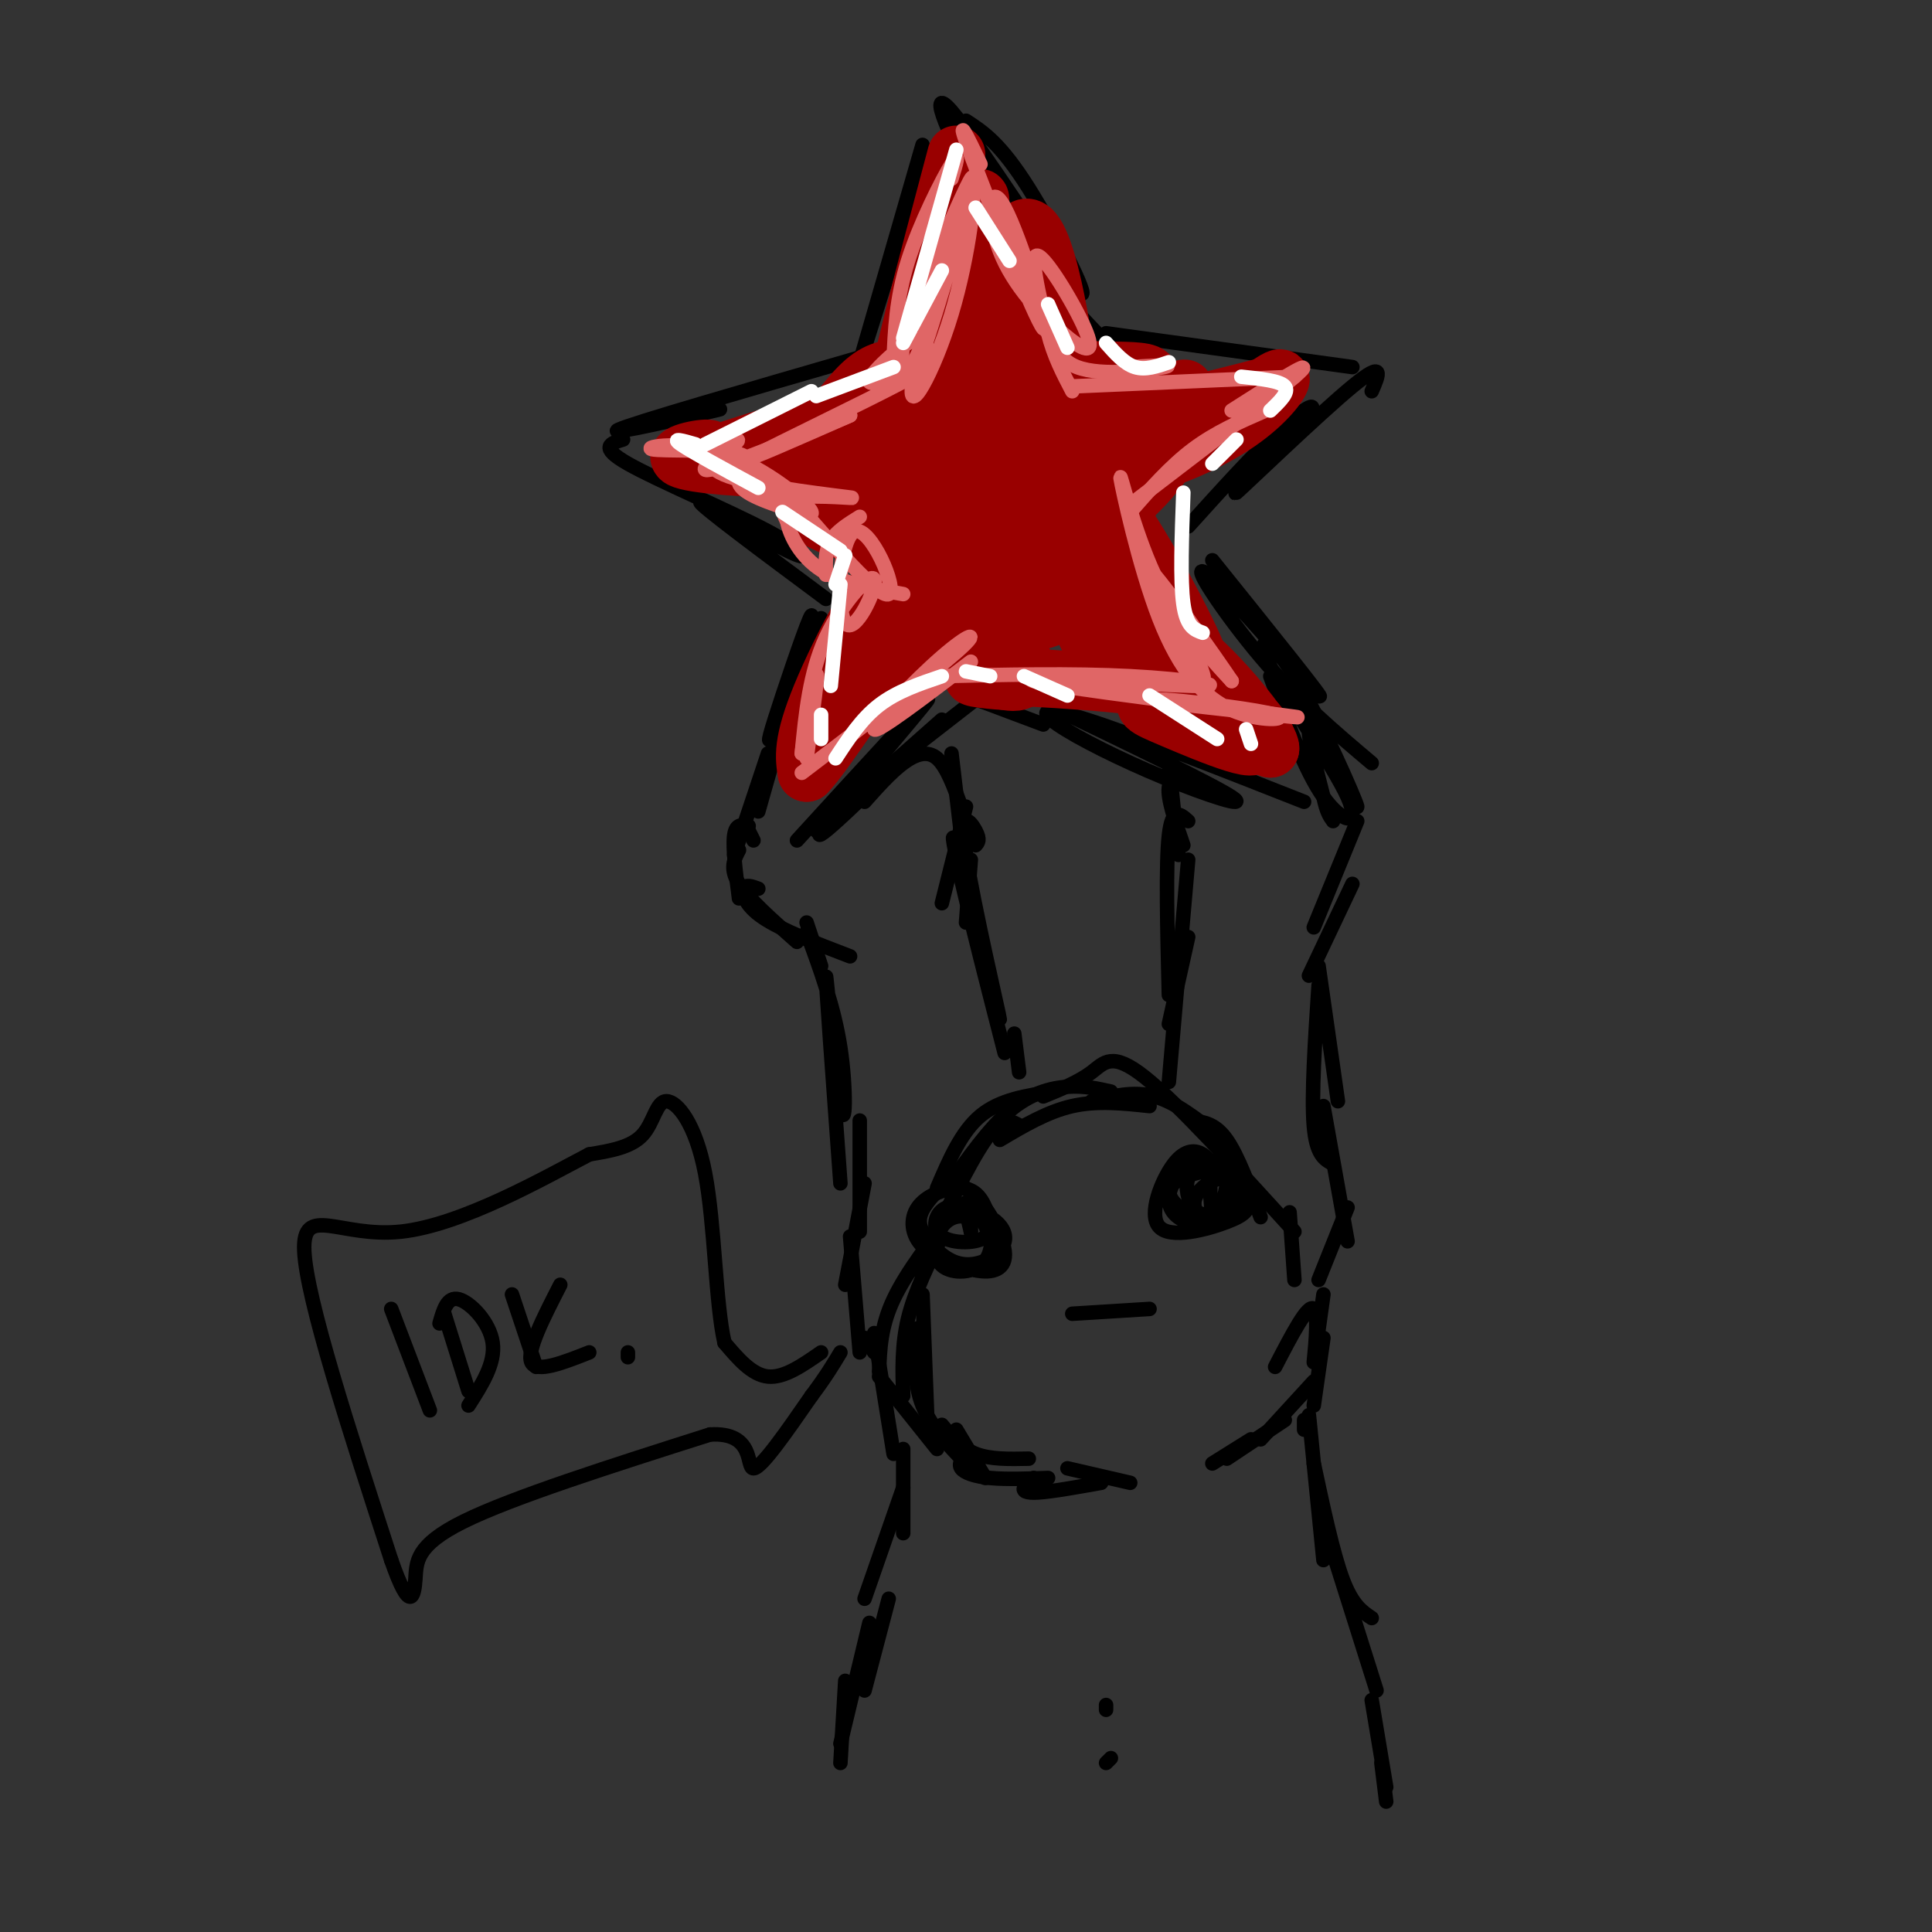 <svg viewBox='0 0 400 400' version='1.1' xmlns='http://www.w3.org/2000/svg' xmlns:xlink='http://www.w3.org/1999/xlink'><rect x="0" y="0" width="400" height="400" fill="#333333" stroke="none"/><g fill='none' stroke='rgb(0,0,0)' stroke-width='3' stroke-linecap='round' stroke-linejoin='round'><path d='M191,34c0.000,0.000 -12.000,38.000 -12,38'/><path d='M191,30c0.000,0.000 -13.000,45.000 -13,45'/><path d='M178,74c-23.644,6.844 -47.289,13.689 -50,15c-2.711,1.311 15.511,-2.911 20,-4c4.489,-1.089 -4.756,0.956 -14,3'/><path d='M200,25c3.558,2.322 7.116,4.644 13,14c5.884,9.356 14.093,25.745 10,21c-4.093,-4.745 -20.486,-30.624 -26,-37c-5.514,-6.376 -0.147,6.750 7,18c7.147,11.250 16.073,20.625 25,30'/><path d='M229,69c0.000,0.000 51.000,7.000 51,7'/><path d='M129,91c-2.555,0.761 -5.110,1.522 1,5c6.110,3.478 20.885,9.675 29,14c8.115,4.325 9.569,6.780 4,4c-5.569,-2.780 -18.163,-10.794 -18,-10c0.163,0.794 13.081,10.397 26,20'/><path d='M284,81c1.461,-3.352 2.922,-6.705 -4,-1c-6.922,5.705 -22.226,20.467 -24,22c-1.774,1.533 9.984,-10.164 14,-15c4.016,-4.836 0.290,-2.810 -5,2c-5.290,4.810 -12.145,12.405 -19,20'/><path d='M170,128c-4.208,10.333 -8.417,20.667 -10,24c-1.583,3.333 -0.542,-0.333 2,-8c2.542,-7.667 6.583,-19.333 6,-16c-0.583,3.333 -5.792,21.667 -11,40'/><path d='M165,174c14.333,-15.689 28.667,-31.378 27,-29c-1.667,2.378 -19.333,22.822 -22,27c-2.667,4.178 9.667,-7.911 22,-20'/><path d='M251,116c12.089,15.036 24.179,30.071 22,28c-2.179,-2.071 -18.625,-21.250 -23,-25c-4.375,-3.750 3.321,7.929 11,17c7.679,9.071 15.339,15.536 23,22'/><path d='M217,146c17.003,8.185 34.006,16.370 38,19c3.994,2.630 -5.022,-0.295 -14,-4c-8.978,-3.705 -17.917,-8.190 -22,-11c-4.083,-2.810 -3.309,-3.946 6,-1c9.309,2.946 27.155,9.973 45,17'/><path d='M216,150c0.000,0.000 -16.000,-6.000 -16,-6'/><path d='M203,144c0.000,0.000 -18.000,14.000 -18,14'/><path d='M195,149c0.000,0.000 -26.000,23.000 -26,23'/><path d='M159,156c0.000,0.000 -7.000,21.000 -7,21'/><path d='M155,172c0.000,0.000 1.000,2.000 1,2'/><path d='M263,140c3.590,9.800 7.181,19.600 11,25c3.819,5.400 7.867,6.399 5,0c-2.867,-6.399 -12.649,-20.195 -16,-27c-3.351,-6.805 -0.269,-6.618 5,2c5.269,8.618 12.726,25.666 13,27c0.274,1.334 -6.636,-13.048 -9,-16c-2.364,-2.952 -0.182,5.524 2,14'/><path d='M274,165c0.667,3.167 1.333,4.083 2,5'/><path d='M179,166c2.711,-3.044 5.422,-6.089 8,-8c2.578,-1.911 5.022,-2.689 7,-1c1.978,1.689 3.489,5.844 5,10'/><path d='M197,156c0.000,0.000 2.000,17.000 2,17'/><path d='M200,167c0.000,0.000 -5.000,20.000 -5,20'/><path d='M155,171c-1.333,-0.250 -2.667,-0.500 -3,2c-0.333,2.500 0.333,7.750 1,13'/><path d='M153,176c-1.000,1.917 -2.000,3.833 0,7c2.000,3.167 7.000,7.583 12,12'/><path d='M157,184c-1.311,-0.489 -2.622,-0.978 -3,0c-0.378,0.978 0.178,3.422 4,6c3.822,2.578 10.911,5.289 18,8'/><path d='M167,191c0.000,0.000 3.000,9.000 3,9'/><path d='M201,178c0.000,0.000 -1.000,13.000 -1,13'/><path d='M202,175c0.500,-0.552 1.000,-1.103 0,-3c-1.000,-1.897 -3.500,-5.138 -2,5c1.500,10.138 7.000,33.656 7,34c-0.000,0.344 -5.500,-22.484 -8,-32c-2.500,-9.516 -2.000,-5.719 0,3c2.000,8.719 5.500,22.359 9,36'/><path d='M167,193c2.851,7.726 5.702,15.452 7,24c1.298,8.548 1.042,17.917 0,12c-1.042,-5.917 -2.869,-27.119 -3,-27c-0.131,0.119 1.435,21.560 3,43'/><path d='M247,161c-2.333,-0.167 -4.667,-0.333 -5,2c-0.333,2.333 1.333,7.167 3,12'/><path d='M242,158c0.000,0.000 2.000,19.000 2,19'/><path d='M281,170c0.000,0.000 -9.000,22.000 -9,22'/><path d='M280,183c0.000,0.000 -9.000,19.000 -9,19'/><path d='M246,170c-1.667,-1.500 -3.333,-3.000 -4,3c-0.667,6.000 -0.333,19.500 0,33'/><path d='M246,178c0.000,0.000 -4.000,46.000 -4,46'/><path d='M246,194c0.000,0.000 -4.000,18.000 -4,18'/><path d='M210,214c0.000,0.000 1.000,8.000 1,8'/><path d='M178,232c0.000,0.000 0.000,23.000 0,23'/><path d='M179,245c0.000,0.000 -4.000,21.000 -4,21'/><path d='M176,256c0.000,0.000 2.000,24.000 2,24'/><path d='M179,277c0.000,0.000 2.000,3.000 2,3'/><path d='M273,200c0.000,0.000 4.000,28.000 4,28'/><path d='M273,204c-0.750,11.417 -1.500,22.833 -1,29c0.500,6.167 2.250,7.083 4,8'/><path d='M274,229c0.000,0.000 5.000,28.000 5,28'/><path d='M279,250c0.000,0.000 -6.000,15.000 -6,15'/><path d='M252,235c-4.333,-3.417 -8.667,-6.833 -13,-8c-4.333,-1.167 -8.667,-0.083 -13,1'/><path d='M238,229c-5.417,-0.583 -10.833,-1.167 -16,0c-5.167,1.167 -10.083,4.083 -15,7'/><path d='M230,226c-2.756,-0.622 -5.511,-1.244 -9,-1c-3.489,0.244 -7.711,1.356 -12,5c-4.289,3.644 -8.644,9.822 -13,16'/><path d='M211,233c-1.750,-1.000 -3.500,-2.000 -7,3c-3.500,5.000 -8.750,16.000 -14,27'/><path d='M198,250c-5.167,6.667 -10.333,13.333 -13,19c-2.667,5.667 -2.833,10.333 -3,15'/><path d='M191,268c0.000,0.000 1.000,26.000 1,26'/><path d='M247,232c2.333,0.333 4.667,0.667 7,4c2.333,3.333 4.667,9.667 7,16'/><path d='M267,251c0.000,0.000 1.000,14.000 1,14'/><path d='M268,255c-12.089,-13.289 -24.178,-26.578 -31,-32c-6.822,-5.422 -8.378,-2.978 -11,-1c-2.622,1.978 -6.311,3.489 -10,5'/><path d='M218,226c-5.500,0.833 -11.000,1.667 -15,5c-4.000,3.333 -6.500,9.167 -9,15'/><path d='M195,256c-2.833,5.750 -5.667,11.500 -7,17c-1.333,5.500 -1.167,10.750 -1,16'/><path d='M190,275c-0.500,5.500 -1.000,11.000 1,16c2.000,5.000 6.500,9.500 11,14'/><path d='M198,296c0.000,0.000 6.000,10.000 6,10'/><path d='M201,255c0.073,-1.265 0.145,-2.530 -1,-3c-1.145,-0.470 -3.509,-0.146 -5,2c-1.491,2.146 -2.109,6.114 0,8c2.109,1.886 6.946,1.690 9,-1c2.054,-2.690 1.324,-7.876 0,-11c-1.324,-3.124 -3.241,-4.188 -6,-4c-2.759,0.188 -6.358,1.628 -8,4c-1.642,2.372 -1.326,5.678 1,8c2.326,2.322 6.663,3.661 11,5'/><path d='M202,263c3.426,0.686 6.490,-0.099 6,-4c-0.490,-3.901 -4.533,-10.916 -8,-13c-3.467,-2.084 -6.356,0.765 -8,3c-1.644,2.235 -2.041,3.855 -1,6c1.041,2.145 3.520,4.814 6,6c2.480,1.186 4.960,0.889 7,0c2.040,-0.889 3.641,-2.370 4,-4c0.359,-1.630 -0.523,-3.409 -3,-5c-2.477,-1.591 -6.551,-2.993 -9,-2c-2.449,0.993 -3.275,4.383 -1,6c2.275,1.617 7.650,1.462 9,0c1.350,-1.462 -1.325,-4.231 -4,-7'/><path d='M200,249c-0.500,-0.167 0.250,2.917 1,6'/><path d='M251,242c-0.359,-1.099 -0.718,-2.198 -2,-3c-1.282,-0.802 -3.486,-1.308 -6,2c-2.514,3.308 -5.339,10.429 -3,13c2.339,2.571 9.843,0.591 14,-1c4.157,-1.591 4.968,-2.793 4,-5c-0.968,-2.207 -3.716,-5.418 -6,-7c-2.284,-1.582 -4.106,-1.535 -6,0c-1.894,1.535 -3.861,4.558 -4,7c-0.139,2.442 1.550,4.304 4,5c2.450,0.696 5.660,0.226 8,-1c2.340,-1.226 3.812,-3.207 4,-5c0.188,-1.793 -0.906,-3.396 -2,-5'/><path d='M256,242c-3.338,-0.456 -10.683,0.905 -13,3c-2.317,2.095 0.395,4.924 3,6c2.605,1.076 5.103,0.399 7,0c1.897,-0.399 3.192,-0.521 4,-2c0.808,-1.479 1.127,-4.316 0,-6c-1.127,-1.684 -3.702,-2.214 -6,-2c-2.298,0.214 -4.321,1.172 -5,3c-0.679,1.828 -0.014,4.525 1,6c1.014,1.475 2.378,1.727 4,1c1.622,-0.727 3.504,-2.432 4,-4c0.496,-1.568 -0.393,-2.998 -2,-3c-1.607,-0.002 -3.933,1.422 -5,3c-1.067,1.578 -0.876,3.308 0,4c0.876,0.692 2.438,0.346 4,0'/><path d='M252,251c1.250,-1.702 2.375,-5.958 2,-8c-0.375,-2.042 -2.250,-1.869 -3,0c-0.750,1.869 -0.375,5.435 0,9'/><path d='M274,268c-1.022,7.400 -2.044,14.800 -2,14c0.044,-0.800 1.156,-9.800 0,-11c-1.156,-1.200 -4.578,5.400 -8,12'/><path d='M222,272c0.000,0.000 16.000,-1.000 16,-1'/><path d='M195,295c2.000,2.417 4.000,4.833 7,6c3.000,1.167 7.000,1.083 11,1'/><path d='M200,301c-0.822,1.044 -1.644,2.089 -1,3c0.644,0.911 2.756,1.689 6,2c3.244,0.311 7.622,0.156 12,0'/><path d='M214,306c-0.889,0.689 -1.778,1.378 -2,2c-0.222,0.622 0.222,1.178 3,1c2.778,-0.178 7.889,-1.089 13,-2'/><path d='M274,277c0.000,0.000 -2.000,14.000 -2,14'/><path d='M181,276c0.000,0.000 4.000,25.000 4,25'/><path d='M182,285c0.000,0.000 12.000,15.000 12,15'/><path d='M221,304c0.000,0.000 13.000,3.000 13,3'/><path d='M272,286c0.000,0.000 -11.000,12.000 -11,12'/><path d='M266,294c0.000,0.000 -12.000,8.000 -12,8'/><path d='M259,298c0.000,0.000 -8.000,5.000 -8,5'/><path d='M187,300c0.000,7.583 0.000,15.167 0,17c0.000,1.833 0.000,-2.083 0,-6'/><path d='M187,308c0.000,0.000 -8.000,23.000 -8,23'/><path d='M270,294c0.000,0.000 0.000,2.000 0,2'/><path d='M271,293c0.000,0.000 3.000,30.000 3,30'/><path d='M272,303c2.000,9.333 4.000,18.667 6,24c2.000,5.333 4.000,6.667 6,8'/><path d='M273,312c0.000,0.000 12.000,38.000 12,38'/><path d='M184,331c0.000,0.000 -5.000,19.000 -5,19'/><path d='M180,336c0.000,0.000 -6.000,25.000 -6,25'/><path d='M175,348c0.000,0.000 -1.000,17.000 -1,17'/><path d='M284,352c0.000,0.000 3.000,18.000 3,18'/><path d='M286,365c0.000,0.000 1.000,8.000 1,8'/><path d='M229,353c0.000,0.000 0.000,1.000 0,1'/><path d='M230,364c0.000,0.000 -1.000,1.000 -1,1'/><path d='M81,271c0.000,0.000 8.000,21.000 8,21'/><path d='M92,272c0.000,0.000 5.000,16.000 5,16'/><path d='M91,274c0.800,-2.822 1.600,-5.644 4,-5c2.400,0.644 6.400,4.756 7,9c0.600,4.244 -2.200,8.622 -5,13'/><path d='M106,268c0.000,0.000 5.000,15.000 5,15'/><path d='M116,266c-3.500,6.833 -7.000,13.667 -6,16c1.000,2.333 6.500,0.167 12,-2'/><path d='M130,280c0.000,0.000 0.000,1.000 0,1'/><path d='M170,280c-3.833,2.667 -7.667,5.333 -11,5c-3.333,-0.333 -6.167,-3.667 -9,-7'/><path d='M150,278c-1.858,-8.002 -2.003,-24.506 -4,-35c-1.997,-10.494 -5.845,-14.979 -8,-15c-2.155,-0.021 -2.616,4.423 -5,7c-2.384,2.577 -6.692,3.289 -11,4'/><path d='M122,239c-9.119,4.762 -26.417,14.667 -39,16c-12.583,1.333 -20.452,-5.905 -20,4c0.452,9.905 9.226,36.952 18,64'/><path d='M81,323c3.929,11.310 4.750,7.583 5,4c0.250,-3.583 -0.071,-7.024 10,-12c10.071,-4.976 30.536,-11.488 51,-18'/><path d='M147,297c9.400,-0.578 7.400,6.978 9,7c1.600,0.022 6.800,-7.489 12,-15'/><path d='M168,289c3.000,-4.000 4.500,-6.500 6,-9'/></g>
<g fill='none' stroke='rgb(153,0,0)' stroke-width='12' stroke-linecap='round' stroke-linejoin='round'><path d='M198,32c-6.547,24.604 -13.094,49.208 -12,49c1.094,-0.208 9.829,-25.227 14,-35c4.171,-9.773 3.778,-4.300 0,7c-3.778,11.300 -10.940,28.427 -11,31c-0.060,2.573 6.983,-9.408 10,-16c3.017,-6.592 2.009,-7.796 1,-9'/><path d='M200,59c-1.924,5.673 -7.235,24.356 -9,29c-1.765,4.644 0.014,-4.749 0,-9c-0.014,-4.251 -1.822,-3.358 -4,-3c-2.178,0.358 -4.727,0.182 -8,3c-3.273,2.818 -7.269,8.632 -9,11c-1.731,2.368 -1.197,1.291 3,-1c4.197,-2.291 12.056,-5.798 8,-5c-4.056,0.798 -20.028,5.899 -36,11'/><path d='M145,95c-4.451,1.167 2.422,-1.414 2,-2c-0.422,-0.586 -8.138,0.824 -6,2c2.138,1.176 14.130,2.119 23,2c8.870,-0.119 14.619,-1.301 18,-4c3.381,-2.699 4.395,-6.914 2,-6c-2.395,0.914 -8.197,6.957 -14,13'/><path d='M170,100c-2.485,2.641 -1.697,2.745 0,4c1.697,1.255 4.302,3.662 5,2c0.698,-1.662 -0.511,-7.393 -3,-8c-2.489,-0.607 -6.259,3.911 -5,7c1.259,3.089 7.547,4.750 11,6c3.453,1.250 4.070,2.088 4,0c-0.070,-2.088 -0.826,-7.100 0,-10c0.826,-2.900 3.236,-3.686 5,1c1.764,4.686 2.882,14.843 4,25'/><path d='M191,127c0.690,-0.095 0.417,-12.833 -4,-11c-4.417,1.833 -12.976,18.238 -17,28c-4.024,9.762 -3.512,12.881 -3,16'/><path d='M167,160c3.601,-3.540 14.102,-20.391 22,-30c7.898,-9.609 13.191,-11.975 11,-9c-2.191,2.975 -11.866,11.292 -11,14c0.866,2.708 12.271,-0.194 18,0c5.729,0.194 5.780,3.484 5,5c-0.780,1.516 -2.390,1.258 -4,1'/><path d='M208,141c-3.679,-0.179 -10.875,-1.125 -3,-1c7.875,0.125 30.821,1.321 43,4c12.179,2.679 13.589,6.839 15,11'/><path d='M263,155c0.290,-1.624 -6.485,-11.185 -15,-19c-8.515,-7.815 -18.770,-13.885 -23,-17c-4.230,-3.115 -2.435,-3.274 0,-3c2.435,0.274 5.508,0.981 11,7c5.492,6.019 13.402,17.351 12,13c-1.402,-4.351 -12.115,-24.386 -16,-29c-3.885,-4.614 -0.943,6.193 2,17'/><path d='M234,124c-1.277,-0.857 -5.470,-11.500 1,-22c6.470,-10.500 23.604,-20.858 24,-21c0.396,-0.142 -15.945,9.931 -19,13c-3.055,3.069 7.178,-0.866 14,-5c6.822,-4.134 10.235,-8.467 11,-10c0.765,-1.533 -1.117,-0.267 -3,1'/><path d='M262,80c-9.973,2.585 -33.405,8.549 -37,8c-3.595,-0.549 12.648,-7.609 13,-10c0.352,-2.391 -15.185,-0.112 -24,-3c-8.815,-2.888 -10.907,-10.944 -13,-19'/><path d='M201,56c1.095,0.629 10.332,11.703 15,20c4.668,8.297 4.768,13.819 5,15c0.232,1.181 0.597,-1.978 1,-3c0.403,-1.022 0.846,0.094 -1,-12c-1.846,-12.094 -5.979,-37.396 -11,-26c-5.021,11.396 -10.929,59.491 -11,72c-0.071,12.509 5.694,-10.569 8,-25c2.306,-14.431 1.153,-20.216 0,-26'/><path d='M207,71c-1.382,6.958 -4.838,37.354 -6,49c-1.162,11.646 -0.030,4.543 1,3c1.030,-1.543 1.959,2.475 5,-3c3.041,-5.475 8.194,-20.442 11,-27c2.806,-6.558 3.266,-4.706 3,1c-0.266,5.706 -1.256,15.265 0,24c1.256,8.735 4.759,16.647 7,17c2.241,0.353 3.219,-6.854 2,-15c-1.219,-8.146 -4.636,-17.232 -7,-18c-2.364,-0.768 -3.675,6.780 -3,13c0.675,6.220 3.338,11.110 6,16'/><path d='M226,131c3.898,2.867 10.644,2.035 13,4c2.356,1.965 0.323,6.727 -1,9c-1.323,2.273 -1.936,2.058 5,5c6.936,2.942 21.419,9.040 15,3c-6.419,-6.040 -33.741,-24.217 -45,-32c-11.259,-7.783 -6.454,-5.172 -5,-7c1.454,-1.828 -0.442,-8.094 0,-10c0.442,-1.906 3.221,0.547 6,3'/><path d='M214,106c-3.385,6.372 -14.848,20.803 -7,14c7.848,-6.803 35.007,-34.841 38,-39c2.993,-4.159 -18.182,15.562 -24,24c-5.818,8.438 3.719,5.591 11,0c7.281,-5.591 12.306,-13.928 14,-18c1.694,-4.072 0.055,-3.878 -6,0c-6.055,3.878 -16.528,11.439 -27,19'/><path d='M213,106c-8.816,8.643 -17.357,20.751 -18,21c-0.643,0.249 6.612,-11.362 8,-14c1.388,-2.638 -3.092,3.696 -5,3c-1.908,-0.696 -1.246,-8.422 -3,-14c-1.754,-5.578 -5.926,-9.008 -8,-11c-2.074,-1.992 -2.050,-2.545 -2,2c0.050,4.545 0.127,14.187 3,21c2.873,6.813 8.543,10.796 14,13c5.457,2.204 10.702,2.630 15,1c4.298,-1.630 7.649,-5.315 11,-9'/><path d='M228,119c0.333,-0.244 -4.333,3.644 -8,5c-3.667,1.356 -6.333,0.178 -9,-1'/></g>
<g fill='none' stroke='rgb(224,102,102)' stroke-width='3' stroke-linecap='round' stroke-linejoin='round'><path d='M197,37c0.933,-3.022 1.867,-6.044 0,-3c-1.867,3.044 -6.533,12.156 -9,20c-2.467,7.844 -2.733,14.422 -3,21'/><path d='M200,42c1.180,-3.944 2.359,-7.888 0,-3c-2.359,4.888 -8.257,18.610 -11,26c-2.743,7.390 -2.332,8.450 -2,11c0.332,2.550 0.583,6.589 4,-3c3.417,-9.589 9.998,-32.807 9,-31c-0.998,1.807 -9.577,28.639 -11,37c-1.423,8.361 4.309,-1.749 8,-14c3.691,-12.251 5.340,-26.643 4,-26c-1.340,0.643 -5.670,16.322 -10,32'/><path d='M191,71c-2.387,6.109 -3.354,5.383 -3,5c0.354,-0.383 2.029,-0.421 3,-1c0.971,-0.579 1.238,-1.698 1,-3c-0.238,-1.302 -0.980,-2.789 -4,-1c-3.020,1.789 -8.317,6.852 -8,8c0.317,1.148 6.250,-1.620 10,-3c3.750,-1.380 5.317,-1.371 -3,3c-8.317,4.371 -26.519,13.106 -30,15c-3.481,1.894 7.760,-3.053 19,-8'/><path d='M176,86c-3.676,1.552 -22.366,9.433 -28,11c-5.634,1.567 1.788,-3.181 4,-5c2.212,-1.819 -0.786,-0.708 -3,1c-2.214,1.708 -3.645,4.015 3,6c6.645,1.985 21.366,3.650 24,4c2.634,0.350 -6.819,-0.614 -11,0c-4.181,0.614 -3.091,2.807 -2,5'/><path d='M163,108c0.489,2.778 2.711,7.222 7,10c4.289,2.778 10.644,3.889 17,5'/><path d='M163,102c9.540,11.013 19.079,22.026 21,21c1.921,-1.026 -3.778,-14.090 -7,-13c-3.222,1.090 -3.967,16.333 -2,19c1.967,2.667 6.645,-7.244 6,-9c-0.645,-1.756 -6.613,4.641 -10,12c-3.387,7.359 -4.194,15.679 -5,24'/><path d='M166,156c-0.022,-0.578 2.422,-14.022 3,-16c0.578,-1.978 -0.711,7.511 -2,17'/><path d='M166,160c13.327,-10.149 26.655,-20.298 32,-25c5.345,-4.702 2.708,-3.958 -3,1c-5.708,4.958 -14.488,14.131 -14,15c0.488,0.869 10.244,-6.565 20,-14'/><path d='M194,140c13.997,-0.316 27.994,-0.632 40,0c12.006,0.632 22.022,2.211 13,2c-9.022,-0.211 -37.083,-2.211 -33,-1c4.083,1.211 40.309,5.632 51,7c10.691,1.368 -4.155,-0.316 -19,-2'/><path d='M246,146c-4.985,-0.690 -7.947,-1.415 -3,-1c4.947,0.415 17.802,1.971 21,3c3.198,1.029 -3.262,1.533 -9,-1c-5.738,-2.533 -10.755,-8.102 -15,-19c-4.245,-10.898 -7.720,-27.127 -8,-29c-0.280,-1.873 2.634,10.608 7,20c4.366,9.392 10.183,15.696 16,22'/><path d='M255,141c-2.298,-3.476 -16.042,-23.167 -18,-24c-1.958,-0.833 7.869,17.190 11,22c3.131,4.810 -0.435,-3.595 -4,-12'/><path d='M234,106c4.167,-4.750 8.333,-9.500 13,-13c4.667,-3.500 9.833,-5.750 15,-8'/><path d='M253,90c-11.022,8.422 -22.044,16.844 -17,13c5.044,-3.844 26.156,-19.956 32,-25c5.844,-5.044 -3.578,0.978 -13,7'/><path d='M268,78c0.000,0.000 -46.000,2.000 -46,2'/><path d='M234,76c4.822,-0.289 9.644,-0.578 7,0c-2.644,0.578 -12.756,2.022 -18,0c-5.244,-2.022 -5.622,-7.511 -6,-13'/><path d='M203,34c-2.755,-5.720 -5.510,-11.440 -2,-2c3.510,9.440 13.284,34.040 15,36c1.716,1.960 -4.626,-18.719 -8,-25c-3.374,-6.281 -3.780,1.836 -1,9c2.780,7.164 8.745,13.374 13,17c4.255,3.626 6.799,4.669 5,0c-1.799,-4.669 -7.943,-15.048 -10,-16c-2.057,-0.952 -0.029,7.524 2,16'/><path d='M217,69c1.167,4.667 3.083,8.333 5,12'/><path d='M151,93c0.906,2.458 1.813,4.917 6,8c4.187,3.083 11.655,6.791 11,5c-0.655,-1.791 -9.432,-9.082 -18,-12c-8.568,-2.918 -16.925,-1.462 -15,-1c1.925,0.462 14.134,-0.068 18,1c3.866,1.068 -0.610,3.734 0,6c0.610,2.266 6.305,4.133 12,6'/><path d='M178,107c-2.417,1.500 -4.833,3.000 -6,5c-1.167,2.000 -1.083,4.500 -1,7'/></g>
<g fill='none' stroke='rgb(255,255,255)' stroke-width='3' stroke-linecap='round' stroke-linejoin='round'><path d='M198,31c0.000,0.000 -11.000,39.000 -11,39'/><path d='M195,56c0.000,0.000 -8.000,15.000 -8,15'/><path d='M185,76c0.000,0.000 -16.000,6.000 -16,6'/><path d='M168,81c0.000,0.000 -22.000,11.000 -22,11'/><path d='M144,92c-2.583,-0.750 -5.167,-1.500 -3,0c2.167,1.500 9.083,5.250 16,9'/><path d='M162,106c0.000,0.000 12.000,8.000 12,8'/><path d='M175,115c0.000,0.000 -2.000,6.000 -2,6'/><path d='M174,121c0.000,0.000 -2.000,21.000 -2,21'/><path d='M170,148c0.000,0.000 0.000,5.000 0,5'/><path d='M173,157c2.667,-4.083 5.333,-8.167 9,-11c3.667,-2.833 8.333,-4.417 13,-6'/><path d='M200,139c0.000,0.000 5.000,1.000 5,1'/><path d='M212,140c0.000,0.000 9.000,4.000 9,4'/><path d='M238,144c0.000,0.000 14.000,9.000 14,9'/><path d='M259,154c0.000,0.000 -1.000,-3.000 -1,-3'/><path d='M249,131c-1.667,-0.583 -3.333,-1.167 -4,-6c-0.667,-4.833 -0.333,-13.917 0,-23'/><path d='M251,96c0.000,0.000 5.000,-5.000 5,-5'/><path d='M263,85c2.000,-1.917 4.000,-3.833 3,-5c-1.000,-1.167 -5.000,-1.583 -9,-2'/><path d='M242,75c-2.417,0.833 -4.833,1.667 -7,1c-2.167,-0.667 -4.083,-2.833 -6,-5'/><path d='M221,72c0.000,0.000 -4.000,-9.000 -4,-9'/><path d='M209,54c0.000,0.000 -7.000,-11.000 -7,-11'/></g>
</svg>